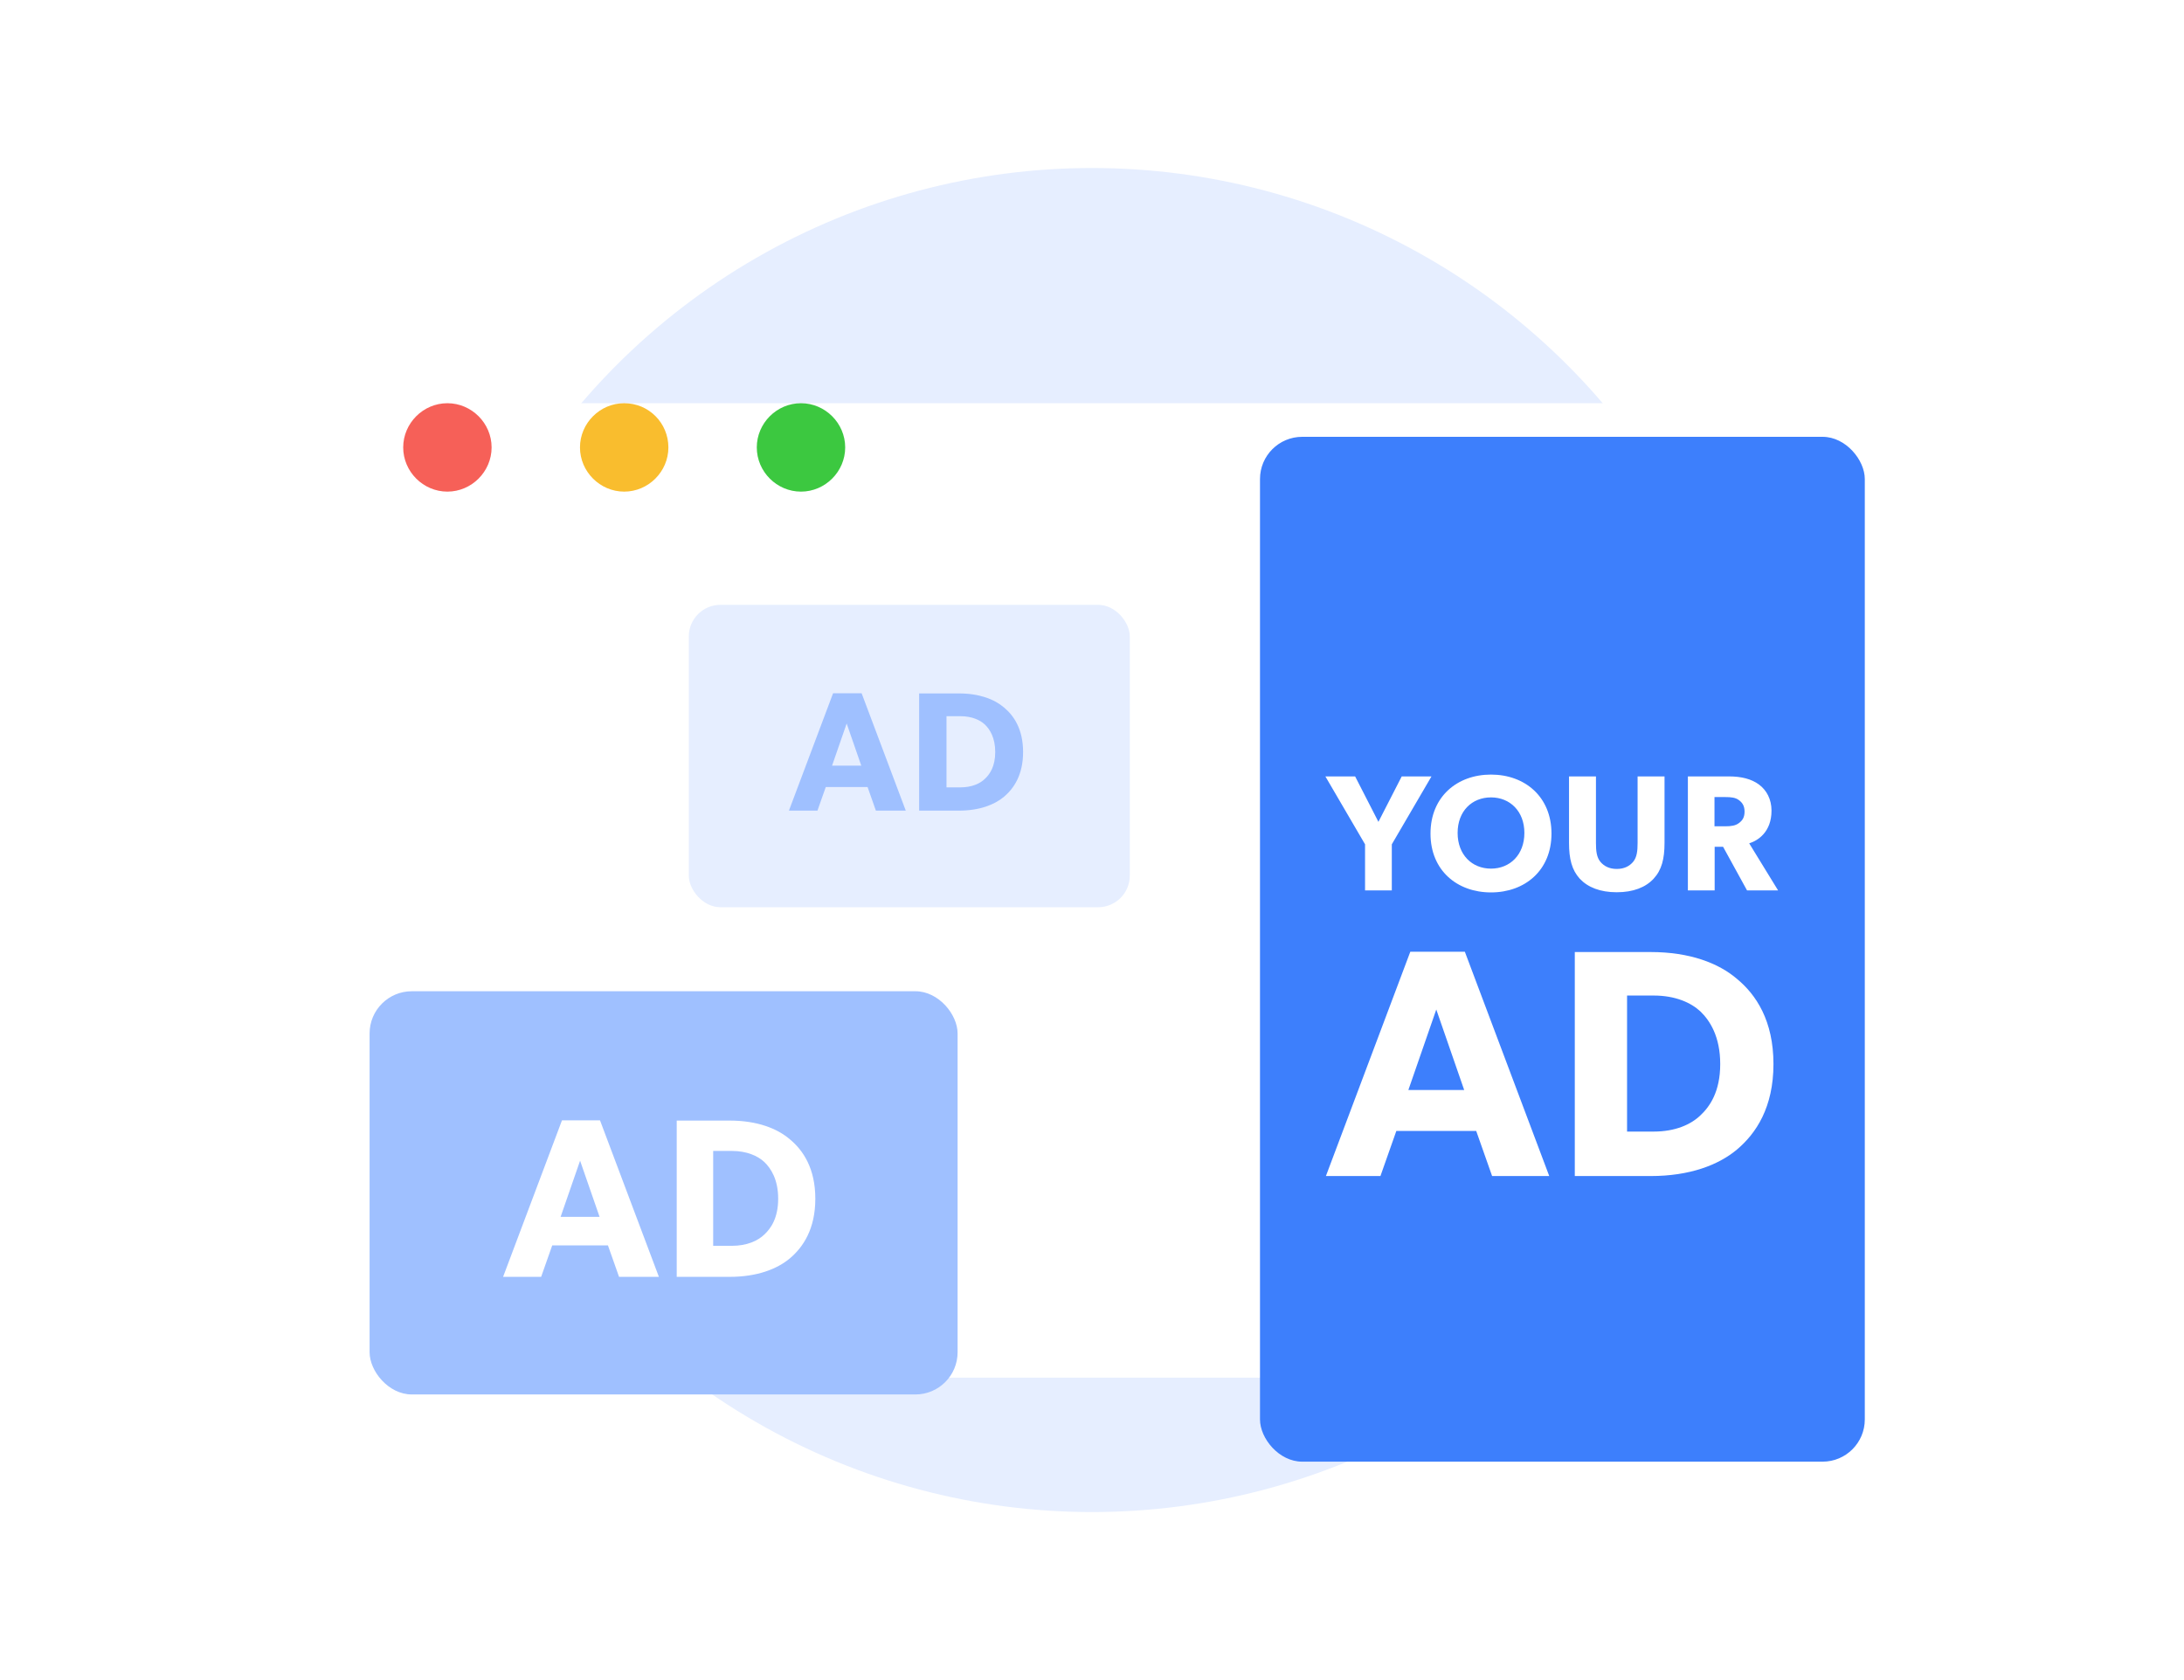 <svg xmlns="http://www.w3.org/2000/svg" width="130" height="100" viewBox="0 0 130 100" fill="none"><circle cx="65" cy="50" r="40" fill="#E6EEFF"></circle><g filter="url(#filter0_dd_31115_6349)"><path d="M22.26 18H107.74C111.747 18 115 21.089 115 24.895V69.105C115 72.911 111.747 76 107.74 76H22.26C18.253 76 15 72.911 15 69.105V24.895C15 21.089 18.253 18 22.26 18Z" fill="white"></path></g><rect x="75" y="26" width="36" height="61" rx="2.513" fill="#3D7FFC"></rect><rect x="22" y="59" width="35" height="24" rx="2.513" fill="#9FC0FF"></rect><rect x="41" y="36" width="26.25" height="18" rx="1.885" fill="#E6EEFF"></rect><path d="M39.22 76L35.715 66.685H33.451L29.946 76H32.211L32.871 74.126H36.187L36.848 76H39.22ZM35.689 72.428H33.37L34.529 69.085L35.689 72.428ZM48.531 71.349C48.531 69.543 47.803 68.465 47.021 67.818C46.253 67.157 45.053 66.699 43.435 66.699H40.281V76H43.435C45.053 76 46.253 75.542 47.021 74.895C47.803 74.234 48.531 73.156 48.531 71.349ZM46.32 71.349C46.32 72.495 45.889 73.115 45.498 73.479C45.107 73.857 44.46 74.153 43.557 74.153H42.451V68.505H43.557C44.46 68.505 45.107 68.802 45.498 69.166C45.889 69.543 46.32 70.204 46.32 71.349Z" fill="white"></path><path d="M53.915 48.25L51.287 41.264H49.588L46.96 48.25H48.658L49.153 46.845H51.641L52.136 48.25H53.915ZM51.266 45.571H49.528L50.397 43.064L51.266 45.571ZM60.898 44.762C60.898 43.407 60.352 42.599 59.766 42.113C59.19 41.618 58.29 41.274 57.077 41.274H54.711V48.25H57.077C58.29 48.25 59.19 47.906 59.766 47.421C60.352 46.926 60.898 46.117 60.898 44.762ZM59.24 44.762C59.24 45.621 58.916 46.087 58.623 46.359C58.33 46.642 57.845 46.865 57.167 46.865H56.339V42.629H57.167C57.845 42.629 58.33 42.851 58.623 43.124C58.916 43.407 59.24 43.903 59.24 44.762Z" fill="#9FC0FF"></path><path d="M85.207 46.213H83.436L82.049 48.918L80.662 46.213H78.892L81.253 50.255V53H82.846V50.255L85.207 46.213ZM92.35 49.616C92.35 47.423 90.766 46.104 88.75 46.104C86.733 46.104 85.149 47.423 85.149 49.616C85.149 51.81 86.733 53.118 88.75 53.118C90.766 53.118 92.35 51.81 92.35 49.616ZM90.737 49.577C90.737 50.875 89.881 51.702 88.75 51.702C87.618 51.702 86.763 50.875 86.763 49.577C86.763 48.278 87.618 47.462 88.75 47.462C89.881 47.462 90.737 48.288 90.737 49.577ZM99.079 50.167V46.213H97.476V50.167C97.476 50.649 97.436 51.023 97.21 51.298C96.994 51.554 96.679 51.721 96.236 51.721C95.794 51.721 95.479 51.554 95.263 51.298C95.036 51.023 94.997 50.649 94.997 50.167V46.213H93.394V50.167C93.394 51.121 93.561 51.78 94.033 52.302C94.515 52.813 95.243 53.108 96.236 53.108C97.22 53.108 97.958 52.813 98.43 52.302C98.912 51.78 99.079 51.121 99.079 50.167ZM105.84 53L104.119 50.197C104.621 50.039 105.447 49.538 105.447 48.249C105.447 47.57 105.152 47.029 104.699 46.695C104.257 46.37 103.666 46.213 102.909 46.213H100.469V53H102.063V50.403H102.565L103.991 53H105.84ZM103.843 48.308C103.843 48.662 103.706 48.849 103.499 48.996C103.302 49.144 103.047 49.183 102.683 49.183H102.053V47.442H102.683C103.047 47.442 103.302 47.472 103.499 47.619C103.706 47.767 103.843 47.964 103.843 48.308ZM92.217 70L87.193 56.648H83.947L78.923 70H82.169L83.116 67.314H87.869L88.816 70H92.217ZM87.154 64.879H83.831L85.493 60.087L87.154 64.879ZM105.563 63.334C105.563 60.744 104.52 59.198 103.399 58.271C102.298 57.324 100.578 56.667 98.259 56.667H93.738V70H98.259C100.578 70 102.298 69.343 103.399 68.415C104.52 67.469 105.563 65.923 105.563 63.334ZM102.394 63.334C102.394 64.976 101.776 65.865 101.216 66.387C100.655 66.928 99.728 67.353 98.433 67.353H96.849V59.256H98.433C99.728 59.256 100.655 59.681 101.216 60.203C101.776 60.744 102.394 61.691 102.394 63.334Z" fill="white"></path><path d="M29.262 26.631C29.262 28.072 28.072 29.262 26.631 29.262C25.189 29.262 24 28.072 24 26.631C24 25.189 25.189 24 26.631 24C28.072 24 29.262 25.189 29.262 26.631Z" fill="#F66058"></path><path d="M39.785 26.631C39.785 28.072 38.596 29.262 37.154 29.262C35.713 29.262 34.523 28.072 34.523 26.631C34.523 25.189 35.713 24 37.154 24C38.632 24 39.785 25.189 39.785 26.631Z" fill="#F9BD2E"></path><path d="M50.309 26.631C50.309 28.072 49.119 29.262 47.678 29.262C46.236 29.262 45.047 28.072 45.047 26.631C45.047 25.189 46.236 24 47.678 24C49.119 24 50.309 25.189 50.309 26.631Z" fill="#3CC840"></path><defs><filter id="filter0_dd_31115_6349" x="3" y="8" width="124" height="82" filterUnits="userSpaceOnUse" color-interpolation-filters="sRGB"><feFlood flood-opacity="0" result="BackgroundImageFix"></feFlood><feColorMatrix in="SourceAlpha" type="matrix" values="0 0 0 0 0 0 0 0 0 0 0 0 0 0 0 0 0 0 127 0" result="hardAlpha"></feColorMatrix><feOffset dy="4"></feOffset><feGaussianBlur stdDeviation="5"></feGaussianBlur><feColorMatrix type="matrix" values="0 0 0 0 0.608 0 0 0 0 0.675 0 0 0 0 0.737 0 0 0 0.35 0"></feColorMatrix><feBlend mode="normal" in2="BackgroundImageFix" result="effect1_dropShadow_31115_6349"></feBlend><feColorMatrix in="SourceAlpha" type="matrix" values="0 0 0 0 0 0 0 0 0 0 0 0 0 0 0 0 0 0 127 0" result="hardAlpha"></feColorMatrix><feOffset dy="2"></feOffset><feGaussianBlur stdDeviation="6"></feGaussianBlur><feColorMatrix type="matrix" values="0 0 0 0 0.896 0 0 0 0 0.93 0 0 0 0 0.996 0 0 0 0.5 0"></feColorMatrix><feBlend mode="normal" in2="effect1_dropShadow_31115_6349" result="effect2_dropShadow_31115_6349"></feBlend><feBlend mode="normal" in="SourceGraphic" in2="effect2_dropShadow_31115_6349" result="shape"></feBlend></filter></defs></svg>